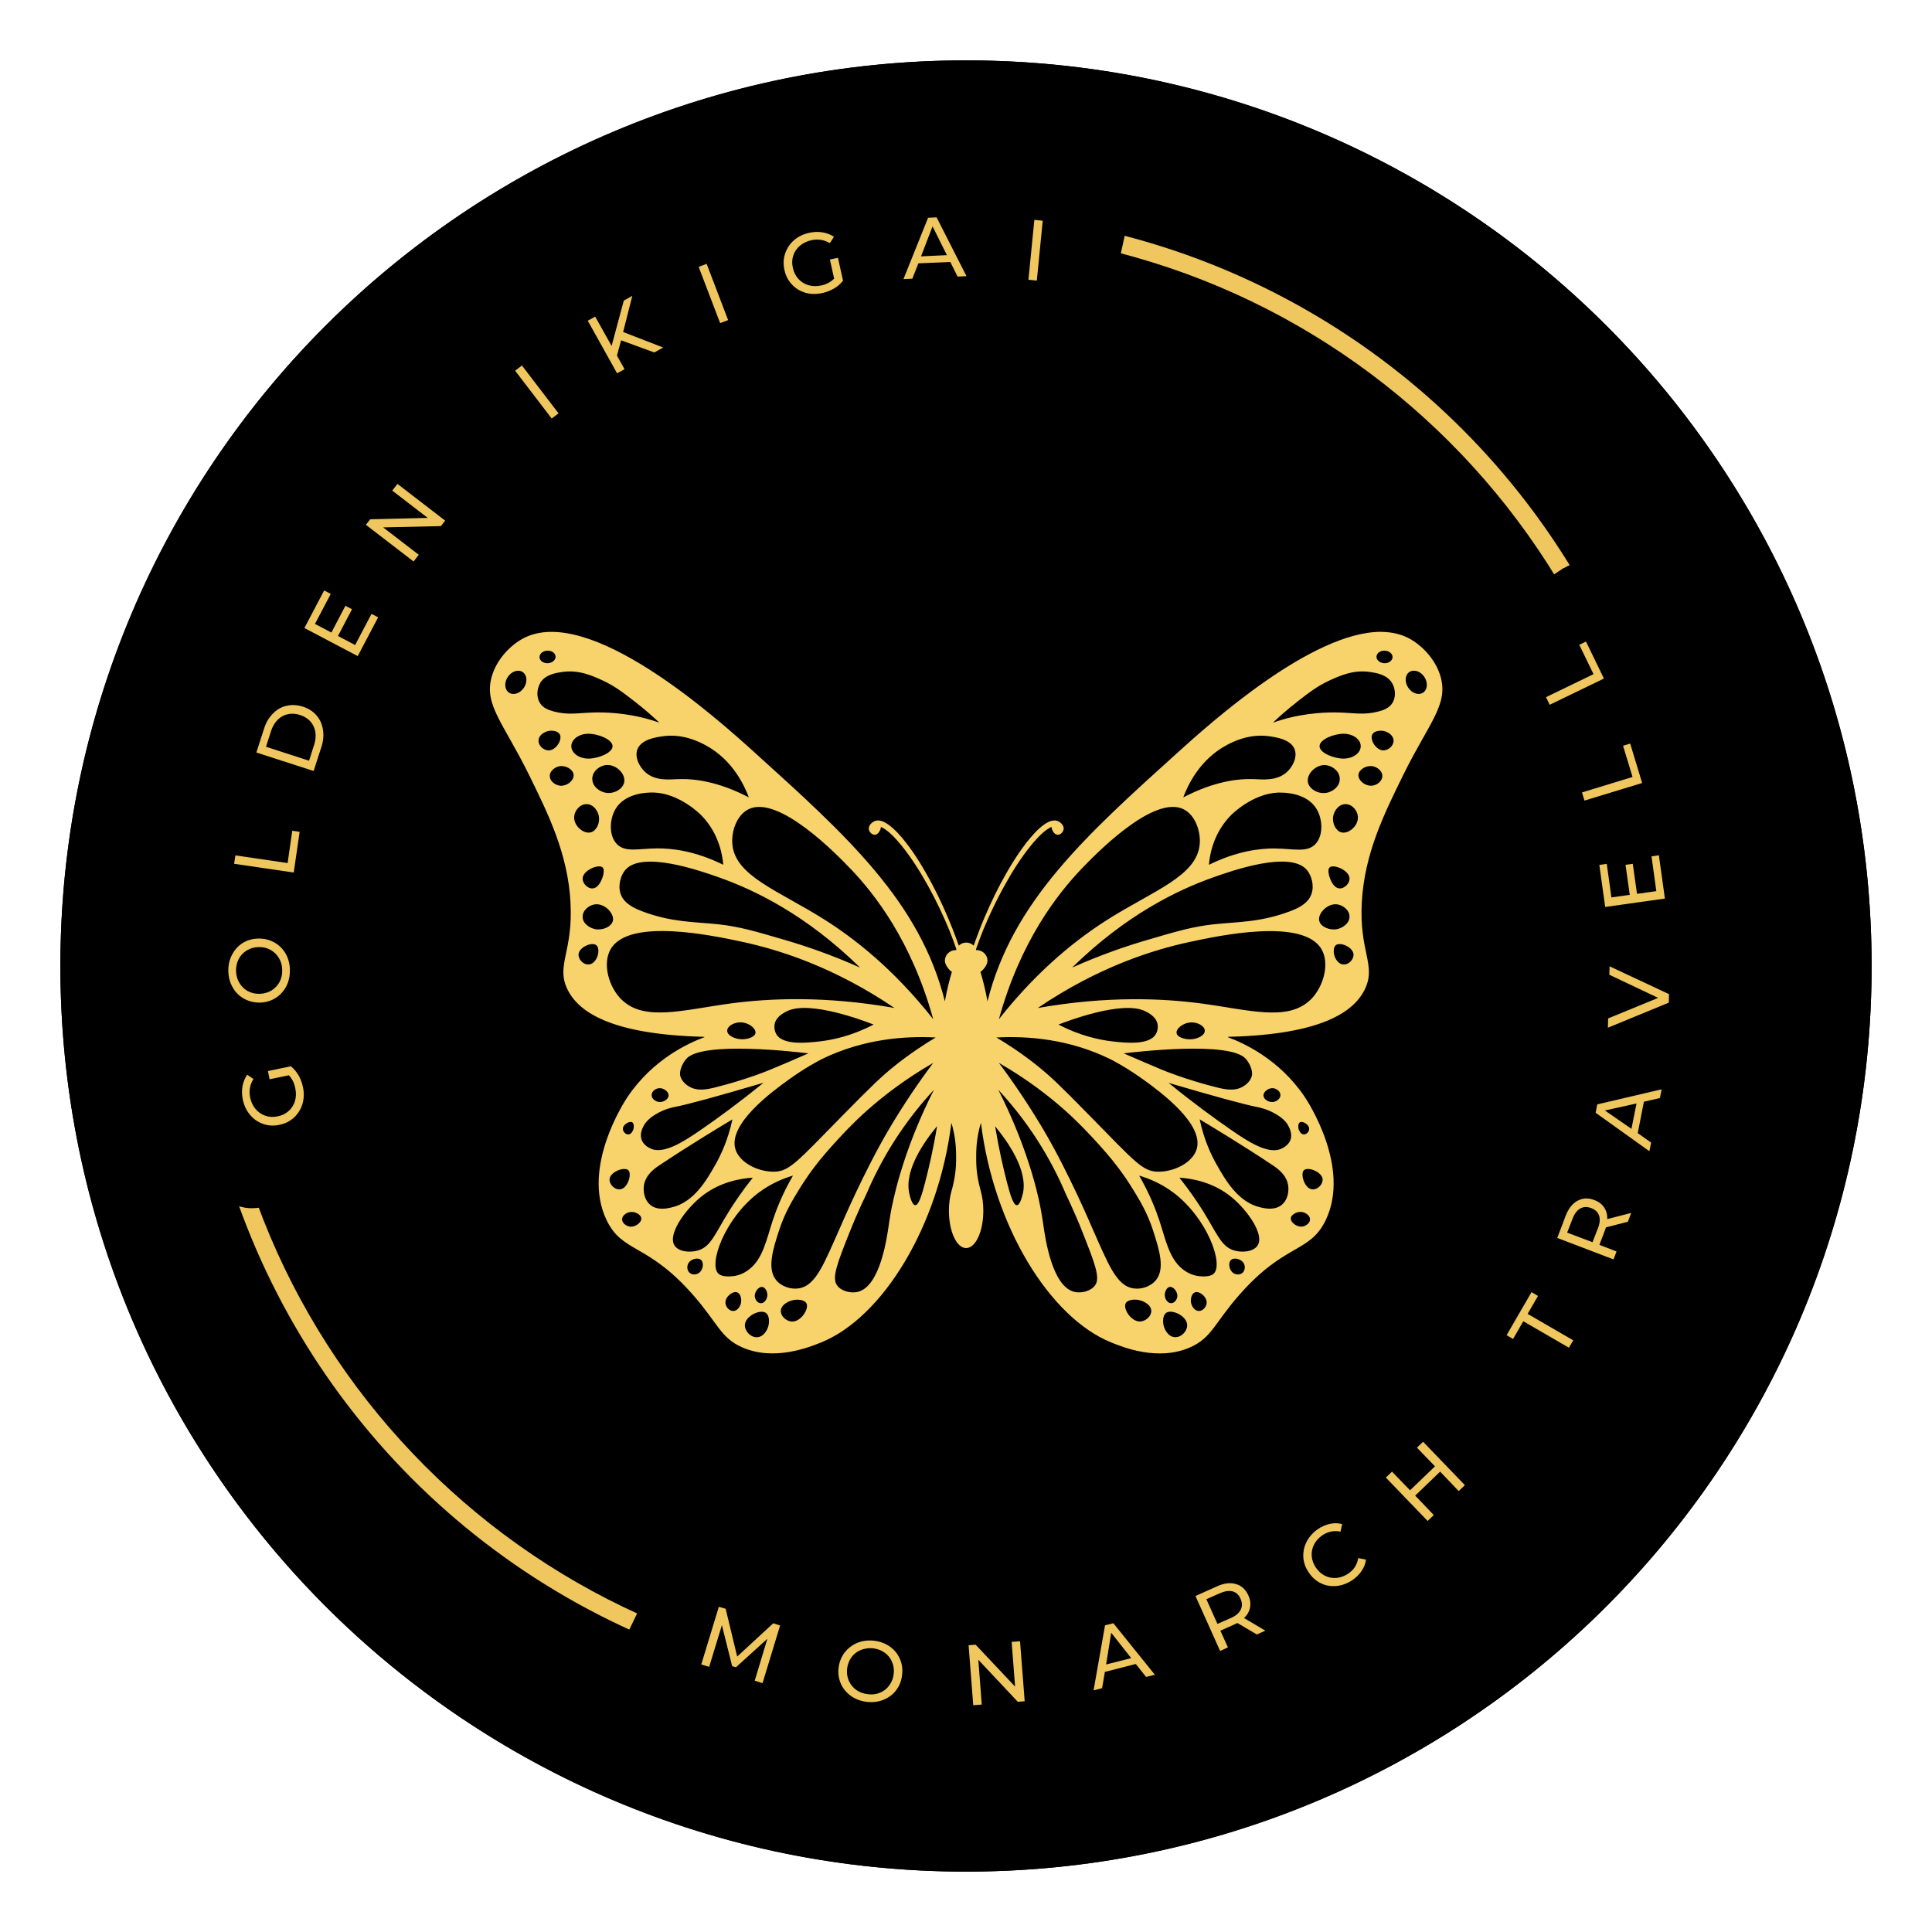 <?xml version="1.0" encoding="UTF-8"?> <svg xmlns="http://www.w3.org/2000/svg" xmlns:xlink="http://www.w3.org/1999/xlink" id="Capa_1" viewBox="0 0 320 320"><defs><style>.cls-1{clip-path:url(#clippath-4);}.cls-2{fill:#efc75e;}.cls-3,.cls-4,.cls-5{fill:none;}.cls-6{clip-path:url(#clippath-1);}.cls-7{fill:#f8d26b;fill-rule:evenodd;}.cls-8{clip-path:url(#clippath-5);}.cls-9{clip-path:url(#clippath-3);}.cls-10{clip-path:url(#clippath-2);}.cls-4{stroke:#efc75e;stroke-width:6px;}.cls-5{stroke:#000;stroke-width:4px;}.cls-11{clip-path:url(#clippath);}</style><clipPath id="clippath"><rect class="cls-3" x="10" y="10" width="300" height="300"></rect></clipPath><clipPath id="clippath-1"><circle class="cls-3" cx="160" cy="160" r="150"></circle></clipPath><clipPath id="clippath-2"><rect class="cls-3" x="10" y="10" width="300" height="300"></rect></clipPath><clipPath id="clippath-3"><path class="cls-3" d="M160,10C77.16,10,10,77.16,10,160s67.16,150,150,150,150-67.16,150-150S242.84,10,160,10Z"></path></clipPath><clipPath id="clippath-4"><rect class="cls-3" x="32.31" y="35.08" width="245.91" height="245.91"></rect></clipPath><clipPath id="clippath-5"><circle class="cls-3" cx="155.26" cy="158.04" r="122.96"></circle></clipPath></defs><g class="cls-11"><g class="cls-6"><path d="M10,10h300v300H10V10Z"></path></g></g><g class="cls-10"><g class="cls-9"><path class="cls-5" d="M160,10C77.16,10,10,77.16,10,160s67.16,150,150,150,150-67.16,150-150S242.84,10,160,10Z"></path></g></g><g class="cls-1"><g class="cls-8"><path class="cls-4" d="M155.26,35.08c-67.91,0-122.96,55.05-122.96,122.96s55.05,122.96,122.96,122.96,122.96-55.05,122.96-122.96-55.05-122.96-122.96-122.96Z"></path></g></g><path class="cls-7" d="M228.9,104.66c1.64.03,3.18.37,4.55,1.11,2.02,1.1,4.38,3.43,5.19,6.43,1.23,4.58-1.98,7.56-6.2,16.12-3.22,6.54-6.43,13.05-6.88,21.09-.46,8.21,2.38,10.38.56,14.32-1.73,3.75-7.02,7.63-22.7,8-.04,0-.05.05-.02.07,2.56.96,8.46,3.6,12.69,9.86.51.76,7.68,11.68,3.5,20.41-2.64,5.52-6.75,3.77-14.32,12.4-4.12,4.69-4.57,7.11-8.12,8.68-5.31,2.36-11.14,0-13.08-.79-10.26-4.15-19.49-19.31-21.6-36.39-.53,1.74-.78,3.55-.78,5.38v.8c0,1.75.29,3.48.76,5.16.27.94.42,2.04.42,3.22,0,3.42-1.27,6.19-2.85,6.19s-2.85-2.77-2.85-6.19c0-1.18.15-2.28.42-3.22.48-1.68.77-3.41.77-5.16v-.8c0-1.82-.25-3.64-.78-5.38-2.11,17.08-11.34,32.25-21.6,36.39-1.94.78-7.77,3.14-13.08.79-3.55-1.57-4-3.99-8.12-8.68-7.58-8.64-11.68-6.89-14.32-12.4-4.18-8.73,2.98-19.65,3.5-20.41,4.22-6.26,10.12-8.9,12.68-9.86.04-.01.03-.07-.01-.07-15.69-.38-20.97-4.25-22.71-8-1.81-3.94,1.03-6.11.57-14.32-.45-8.04-3.66-14.55-6.88-21.09-4.22-8.56-7.43-11.54-6.2-16.12.8-3,3.16-5.33,5.19-6.43,10.94-5.92,32.4,13.46,38.35,18.83,15.35,13.87,27.41,24.75,31.55,41.25.33-1.85.75-3.49,1.16-4.88-.49-.31-1.16-1.2-1.16-1.83,0-.97.79-1.77,1.77-1.77.03,0,.06,0,.09,0,.01-.05.03-.09.05-.14-.36-1.06-.75-2.11-1.17-3.15-1.03-2.5-2.19-4.94-3.5-7.31-1.31-2.35-2.74-4.65-4.41-6.71-.42-.52-.85-1.01-1.3-1.47-.45-.46-.93-.89-1.41-1.22-.12-.09-.24-.15-.36-.23-.12-.06-.24-.12-.35-.17t0,0c-.01.11-.03.21-.06.31-.02.07-.3.97-.97.98-.52,0-.94-.52-.98-.98v-.06c0-.59.61-1.12,1.14-1.28,0,0,.02,0,.03,0,.06-.02.13-.03.18-.04.02,0,.03,0,.05,0,.69-.04,1.33.31,1.87.7.55.4,1.05.87,1.52,1.36.47.5.91,1.01,1.33,1.56,1.68,2.15,3.08,4.51,4.36,6.91.64,1.21,1.24,2.43,1.8,3.67.56,1.24,1.1,2.49,1.6,3.77.35.92.7,1.83,1.03,2.76.31-.32.75-.51,1.23-.51s.92.19,1.23.51c.33-.93.68-1.85,1.02-2.76.49-1.27,1.04-2.53,1.6-3.77s1.16-2.47,1.8-3.67c1.28-2.4,2.69-4.76,4.36-6.91.42-.54.86-1.05,1.33-1.56.47-.5.97-.97,1.52-1.36.55-.39,1.18-.74,1.88-.7.02,0,.04,0,.05,0,.06,0,.12.02.18.04,0,0,.02,0,.03,0,.54.16,1.14.69,1.14,1.28,0,.02,0,.04,0,.06-.04.46-.46.98-.98.98-.67,0-.96-.91-.98-.98-.03-.1-.04-.21-.06-.31,0,0,0,0-.01,0-.11.04-.23.1-.34.17-.12.08-.24.14-.36.23-.49.33-.96.76-1.41,1.22-.45.46-.89.95-1.3,1.47-1.67,2.06-3.11,4.35-4.41,6.71-1.31,2.36-2.47,4.81-3.5,7.31-.42,1.04-.81,2.09-1.18,3.15.02.04.04.09.05.14.03,0,.06,0,.09,0,.97,0,1.77.79,1.77,1.77,0,.63-.67,1.52-1.17,1.83.42,1.39.84,3.03,1.17,4.88,4.14-16.5,16.19-27.39,31.55-41.25,5.18-4.68,22.14-19.99,33.65-19.95h.16ZM194.68,221.48c-1.14,0-1.78-1.2-1.96-1.96-.14-.63-.14-1.69.46-2.09.98-.63,3.46.56,3.46,2.09,0,.89-.88,1.96-1.96,1.96ZM127.29,219.53c-.17.76-.82,1.95-1.96,1.96-1.08,0-1.95-1.06-1.96-1.96,0-1.52,2.47-2.72,3.46-2.09.6.39.61,1.46.46,2.09ZM131.06,218.88c-.81-.08-1.74-.83-1.73-1.73,0-1.17,1.57-1.68,1.73-1.73.9-.29,2.2-.18,2.52.47.46.93-.98,3.15-2.52,3ZM188.96,218.88c-1.54.15-2.98-2.07-2.52-3,.32-.65,1.62-.76,2.52-.47.17.05,1.72.57,1.73,1.73,0,.9-.92,1.65-1.73,1.73ZM198.57,217.14c-.72,0-1.16-.78-1.28-1.28-.17-.71.09-1.61.63-1.81.74-.27,2.04.75,1.94,1.81-.07.59-.59,1.28-1.29,1.28ZM122.72,215.86c-.12.51-.55,1.28-1.28,1.28-.69,0-1.22-.69-1.28-1.28-.11-1.05,1.2-2.07,1.93-1.81.55.2.8,1.1.63,1.81ZM193.75,213.15c.6-.08,1.39.86,1.24,1.69-.08.45-.48,1.01-1.02,1.01-.55,0-.91-.6-1.01-1.01-.17-.72.25-1.62.79-1.69ZM127.05,214.85c-.1.41-.46,1.01-1.01,1.01-.54,0-.93-.56-1.01-1.01-.15-.84.63-1.78,1.24-1.69.54.08.97.97.79,1.69ZM147.77,199.6c-.09.45-.16.83-.22,1.16-.21,1.2-.33,2.07-.35,2.2-.33,2.28-1.45,10.02-5.04,10.99-1.26.34-2.89-.12-3.55-1.1-.85-1.26.1-3.68,2.02-8.53.3-.74.61-1.5.61-1.5.13-.32.28-.68.45-1.07.69-1.62,1.32-2.97,1.81-3.97,1.12-2.64,2.64-5.7,4.72-8.94,2.19-3.4,4.45-6.16,6.47-8.34-2.22,4.39-3.69,8.17-4.65,10.98-1.43,4.18-2.05,7.1-2.25,8.12ZM181.41,212.85c-.67.98-2.3,1.44-3.55,1.1-3.59-.97-4.71-8.71-5.04-10.99-.02-.13-.14-1.01-.35-2.2-.06-.33-.13-.71-.22-1.16-.2-1.01-.81-3.93-2.25-8.12-.96-2.81-2.43-6.58-4.65-10.98,2.02,2.18,4.29,4.94,6.47,8.34,2.08,3.24,3.6,6.3,4.72,8.94.48,1,1.11,2.36,1.8,3.97.17.39.32.75.45,1.07,0,0,.31.76.6,1.5,1.91,4.85,2.87,7.28,2.02,8.53ZM132.27,213.4c-1.32.19-2.79-.32-3.63-1.27-1.68-1.9-.61-5.23.39-8.31.95-2.95,2.23-5.03,3.44-7,1.52-2.45,3.04-4.4,4.29-5.83,2.66-3.08,5.08-5.5,6.89-7.1,2.61-2.31,6.23-5.14,10.92-7.84-2.38,3.17-4.83,6.77-7.22,10.8-4.24,7.13-8.12,16.29-8.12,16.29-2.74,6.14-4.07,9.83-6.96,10.26ZM191.38,212.13c-.84.95-2.31,1.47-3.63,1.27-2.89-.42-4.22-4.12-6.96-10.26,0,0-3.88-9.17-8.12-16.29-2.4-4.02-4.84-7.62-7.22-10.8,4.7,2.7,8.31,5.52,10.92,7.84,1.81,1.6,4.23,4.03,6.89,7.1,1.24,1.43,2.77,3.38,4.29,5.83,1.21,1.96,2.49,4.05,3.44,7,.99,3.08,2.07,6.41.39,8.31ZM121.5,211.36c-.37.04-1.86.22-2.51-.4-1.67-1.57,1.04-9.13,6.6-13.37,2.24-1.7,4.44-2.49,5.75-2.87-1.73,2.98-2.74,5.57-3.36,7.45-1.02,3.12-1.62,6.33-3.89,8.07-.36.28-1.27.96-2.59,1.12ZM201.03,210.96c-.66.62-2.14.44-2.51.4-1.33-.16-2.24-.84-2.6-1.12-2.27-1.74-2.86-4.95-3.89-8.07-.62-1.88-1.63-4.47-3.35-7.45,1.31.38,3.51,1.17,5.75,2.87,5.56,4.24,8.27,11.8,6.6,13.37ZM205.77,210.84c-.43.35-1.04.3-1.43.06-.77-.46-.97-1.74-.43-2.22.54-.48,1.81-.13,2.16.69.19.44.15,1.1-.3,1.47ZM115.68,210.9c-.39.23-1,.29-1.43-.06-.45-.37-.49-1.02-.3-1.47.35-.83,1.62-1.17,2.16-.69.54.48.34,1.77-.43,2.22ZM208.3,206.29c-.67,1.04-2.58,1.25-3.96.8-2.09-.67-2.7-2.67-5.11-6.55-.93-1.48-2.2-3.37-3.89-5.48,1.98.13,5.62.68,8.78,3.34,2.51,2.11,5.35,6.09,4.18,7.89ZM115.68,207.09c-1.38.45-3.29.24-3.96-.8-1.16-1.81,1.68-5.78,4.19-7.89,3.16-2.66,6.79-3.21,8.78-3.34-1.69,2.11-2.96,4-3.89,5.48-2.42,3.88-3.02,5.88-5.11,6.55ZM104.22,203.14c-.53-.1-1.18-.55-1.18-1.18s.69-1.07,1.18-1.18c.87-.21,1.94.35,2,1,.07.71-1.04,1.56-2,1.37ZM215.8,200.78c.49.12,1.18.54,1.18,1.18,0,.63-.66,1.08-1.18,1.18-.96.19-2.07-.66-2-1.37.06-.64,1.13-1.21,2-1ZM107.71,199.56c-1.02-.84-1.23-2.31-1.03-3.37.33-1.68,1.78-2.68,2.58-3.21,5.13-3.43,10.65-6.74,12.05-7.57-.72,3.4-1.93,5.93-2.85,7.55-1.42,2.49-3.52,6.19-7.23,7.03-.72.17-2.35.54-3.52-.42ZM212.3,199.56c-1.17.96-2.81.59-3.53.42-3.71-.84-5.81-4.55-7.22-7.03-.93-1.62-2.13-4.15-2.85-7.55,1.39.83,6.92,4.14,12.05,7.57.8.53,2.25,1.53,2.58,3.21.21,1.05,0,2.53-1.03,3.37ZM169.4,197.74c-.09.38-.44,1.86-.97,1.88-.58.02-1.1-1.69-1.65-3.8-.59-2.27-1.32-5.4-1.96-9.28,2.04,2.48,5.5,7.29,4.59,11.21ZM153.24,195.81c-.55,2.12-1.07,3.83-1.65,3.8-.54-.02-.89-1.5-.97-1.88-.92-3.92,2.54-8.73,4.59-11.21-.64,3.88-1.38,7.01-1.97,9.28ZM219.07,195.39c.02.72-.73,1.61-1.6,1.61-1.11-.01-1.56-1.46-1.6-1.61-.04-.13-.35-1.22.14-1.6.71-.57,3.04.35,3.07,1.6ZM100.95,195.39c.03-1.26,2.37-2.17,3.08-1.6.49.39.18,1.48.14,1.6-.04.15-.49,1.6-1.6,1.61-.88,0-1.63-.89-1.61-1.61ZM183.74,175.35c.54.25,2.94,1.51,5.84,3.61,2.5,1.82,9.91,7.21,8.62,11.39-.68,2.24-3.75,3.76-6.42,3.72-2.52-.04-3.77-1.6-11.31-9.29-4.92-5.02-6.5-6.53-8.65-8.25-2.71-2.17-5.14-3.71-6.78-4.69,5.09-.27,11.92.23,18.7,3.51ZM136.27,175.35c6.79-3.28,13.62-3.78,18.71-3.51-1.64.98-4.06,2.52-6.78,4.69-2.15,1.72-3.73,3.23-8.66,8.25-7.54,7.68-8.79,9.24-11.3,9.29-2.67.04-5.74-1.48-6.43-3.72-1.28-4.18,6.13-9.57,8.63-11.39,2.89-2.11,5.3-3.36,5.83-3.61ZM106.64,186.43c.15-.29.59-1.03,1.95-1.86,1.52-.92,2.92-1.18,3.15-1.22,2.23-.42,7.3-1.83,14.72-4.01-4.04,3.29-7.58,5.87-10.35,7.78-2.75,1.9-6.14,4.12-8.32,3.13-.27-.13-1.18-.55-1.52-1.47-.36-1,.17-1.99.37-2.36ZM211.42,184.58c1.36.82,1.8,1.56,1.95,1.86.2.37.73,1.37.37,2.36-.34.92-1.25,1.34-1.52,1.47-2.18.99-5.57-1.22-8.32-3.13-2.76-1.91-6.31-4.49-10.34-7.78,7.42,2.18,12.49,3.58,14.72,4.01.22.04,1.63.3,3.15,1.22ZM104.7,185.88c.31.17.34.76.22,1.14-.01.05-.26.87-.87.88-.46,0-.85-.47-.88-.88-.05-.74,1.07-1.39,1.52-1.14ZM215.32,185.88c.46-.25,1.57.41,1.52,1.14-.03.41-.41.88-.87.88-.61,0-.86-.83-.88-.88-.11-.39-.08-.97.23-1.14ZM210.95,180.25c.51.08,1.13.51,1.13,1.13s-.63,1.04-1.13,1.13c-.76.13-1.64-.39-1.68-1.03-.04-.67.87-1.36,1.68-1.23ZM109.06,180.25c.81-.13,1.72.55,1.68,1.23-.04.63-.93,1.16-1.68,1.03-.5-.09-1.13-.51-1.13-1.13s.62-1.05,1.13-1.13ZM206.38,175.42c1.21,1.48.99,2.66.99,2.66-.21,1.13-1.29,1.77-1.48,1.88-1.41.84-3.05.47-4.38.14-5.13-1.28-8.94-2.87-8.94-2.87-1.81-.76-3.99-1.68-6.45-2.76,1.74-.21,17.75-2.12,20.26.95ZM113.64,175.42c2.51-3.07,18.52-1.16,20.26-.95-2.46,1.08-4.64,2.01-6.46,2.76,0,0-3.81,1.59-8.94,2.87-1.33.33-2.96.7-4.37-.14-.2-.12-1.27-.75-1.48-1.88,0,0-.22-1.18.99-2.66ZM175.32,169.7c1.36-.53,10.58-4.07,14.35-2.22.55.28,1.74.87,2.03,2.03.16.66,0,1.35-.27,1.79-1.1,1.87-5.11,1.42-7.08,1.2-2.15-.24-5.36-.89-9.03-2.8ZM135.67,172.5c-1.98.22-5.98.67-7.08-1.2-.26-.44-.42-1.13-.26-1.79.29-1.16,1.48-1.75,2.03-2.03,3.76-1.86,12.99,1.69,14.34,2.22-3.67,1.91-6.87,2.56-9.02,2.8ZM125.09,171.26c-.26.62-1.57.99-2.66.84-.85-.11-1.97-.6-1.98-1.38,0-.76,1.05-1.32,1.98-1.38,1.52-.11,3,1.1,2.66,1.92ZM197.58,169.35c.92.06,1.98.63,1.97,1.38,0,.77-1.12,1.27-1.97,1.38-1.09.15-2.4-.22-2.66-.84-.34-.82,1.14-2.03,2.66-1.92ZM179.15,143.89c1.9-1.98,11.93-12.48,16.97-9.81,1.84.97,2.78,3.58,2.59,5.75-.46,5.28-7.68,7.69-15.22,12.46-4.76,3.01-11.35,8.03-18.04,16.52,3.58-12.96,9.72-20.76,13.7-24.92ZM140.87,143.89c3.98,4.16,10.12,11.96,13.7,24.92-6.69-8.49-13.28-13.51-18.05-16.52-7.55-4.77-14.76-7.17-15.22-12.46-.19-2.17.75-4.78,2.59-5.75,5.03-2.66,15.08,7.83,16.97,9.81ZM102.98,165.6c-2.17-2.12-3.21-5.95-1.86-8.35,2.97-5.26,16.78-2.34,21.88-1.24,5.97,1.29,15.04,4.09,25.15,10.94-11.64-2.05-20.81-1.59-27.18-.74-7.72,1.04-14.24,3.04-17.99-.62ZM217.04,165.6c-3.75,3.66-10.27,1.65-17.98.62-6.37-.85-15.54-1.31-27.18.74,10.1-6.85,19.18-9.66,25.15-10.94,5.09-1.1,18.9-4.01,21.88,1.24,1.35,2.4.31,6.22-1.86,8.35ZM103.49,144.19c2.7-3.45,12.62.08,15.73,1.18,5.7,2.03,14.26,6.09,23.23,14.89-4.8-2.14-9.01-3.56-12.24-4.51-5.19-1.53-7.79-2.29-11.35-2.67-3.81-.4-7.61-.3-12.44-2.12-1.34-.51-3.05-1.27-3.62-2.88-.49-1.4.01-3.03.68-3.88ZM217.22,148.08c-.57,1.62-2.28,2.38-3.62,2.88-4.82,1.81-8.63,1.72-12.44,2.12-3.56.38-6.16,1.14-11.35,2.67-3.23.95-7.43,2.37-12.23,4.51,8.97-8.79,17.53-12.86,23.23-14.89,3.11-1.11,13.03-4.64,15.73-1.18.67.85,1.18,2.49.68,3.88ZM222.59,159.75c-.95,0-1.47-1.01-1.61-1.61-.1-.42-.17-1.28.3-1.61.76-.55,2.9.38,2.91,1.61.01.73-.71,1.61-1.6,1.61ZM99.03,158.14c-.14.6-.66,1.6-1.6,1.61-.89,0-1.62-.88-1.61-1.61.02-1.23,2.15-2.16,2.92-1.61.46.34.4,1.19.3,1.61ZM221.47,149.79c.95.12,2.06.94,2.05,2.05,0,1.14-1.19,1.87-2.05,2.05-1.23.26-2.72-.38-2.96-1.36-.3-1.22,1.36-2.95,2.96-2.74ZM98.55,149.79c1.6-.21,3.25,1.52,2.96,2.74-.24.98-1.73,1.62-2.96,1.36-.87-.18-2.05-.91-2.05-2.05,0-1.11,1.1-1.93,2.05-2.05ZM99.71,145.54c-.14.36-.63,1.59-1.61,1.61-.83.01-1.6-.86-1.6-1.61,0-1.37,2.59-2.45,3.28-1.89.51.42-.02,1.77-.06,1.89ZM221.91,147.15c-.97-.02-1.46-1.25-1.6-1.61-.04-.12-.57-1.47-.06-1.89.68-.56,3.28.51,3.28,1.89,0,.75-.78,1.62-1.61,1.61ZM101.92,134.04c1.58-2.7,5.22-2.79,6.24-2.77.09,0,.16,0,.2,0,4.17.17,7.55,3.52,7.76,3.73,3.16,3.19,3.58,7.11,3.67,8.23-4.59-2.26-8.34-2.73-10.99-2.71-3.04.03-5.22.71-6.61-.7-1.35-1.37-1.27-4.05-.26-5.79ZM211.23,140.53c-2.66-.02-6.4.45-10.99,2.71.08-1.13.51-5.04,3.66-8.23.21-.21,3.59-3.55,7.76-3.73.04,0,.11,0,.2,0,1.01-.02,4.65.06,6.24,2.77,1.01,1.73,1.09,4.42-.26,5.79-1.39,1.41-3.57.73-6.6.7ZM222.15,137.86c-.93-.26-1.51-1.53-1.34-2.62.15-.93.9-2.05,2.05-2.05,1.14,0,1.97,1.09,2.05,2.05.13,1.51-1.54,2.96-2.77,2.62ZM95.1,135.24c.08-.97.92-2.05,2.05-2.05,1.15,0,1.9,1.13,2.05,2.05.18,1.1-.4,2.36-1.33,2.62-1.22.34-2.9-1.11-2.77-2.62ZM116.79,123.39c4.71,2.5,6.63,7.05,7.24,8.68-5.17-2.68-9.11-3.13-11.8-3.02-1.38.06-3.68.32-5.31-1.12-1-.89-1.84-2.49-1.35-3.8.61-1.64,2.97-2,4.12-2.17,3.37-.51,6.11.91,7.1,1.43ZM203.22,123.39c.99-.53,3.74-1.94,7.1-1.43,1.15.17,3.51.53,4.12,2.17.48,1.31-.35,2.92-1.35,3.8-1.63,1.43-3.92,1.18-5.31,1.12-2.69-.11-6.62.34-11.79,3.02.6-1.63,2.52-6.18,7.23-8.68ZM100.41,126.72c1.61-.16,3.24,1.43,2.98,2.83-.21,1.15-1.68,1.96-2.98,1.77-1.06-.16-2.31-1.02-2.31-2.31s1.22-2.19,2.31-2.3ZM219.61,131.33c-1.31.19-2.77-.63-2.98-1.77-.26-1.4,1.37-2.99,2.98-2.83,1.09.11,2.31,1.03,2.3,2.3,0,1.29-1.24,2.15-2.3,2.31ZM225,128.33c.08-.89,1.3-1.6,2.35-1.42.71.13,1.6.72,1.61,1.61,0,.88-.88,1.5-1.61,1.6-1.15.17-2.43-.83-2.35-1.8ZM92.67,130.12c-.73-.11-1.61-.72-1.61-1.6s.9-1.48,1.61-1.61c1.05-.18,2.27.53,2.34,1.42.09.97-1.19,1.97-2.34,1.8ZM218.56,123.59c0-1.14,2.42-2.06,3.98-2.06s2.84.93,2.84,2.06-1.27,2.06-2.84,2.06-3.98-.92-3.98-2.06ZM97.47,125.65c-1.56,0-2.84-.92-2.84-2.06s1.27-2.06,2.84-2.06,3.99.93,3.99,2.06-2.42,2.06-3.99,2.06ZM229.21,124.29c-1.27.06-2.37-1.77-1.92-2.64.29-.57,1.25-.72,1.92-.57.65.14,1.6.68,1.61,1.6,0,.88-.86,1.57-1.61,1.61ZM89.2,122.68c0-.92.96-1.46,1.6-1.6.68-.15,1.63,0,1.93.57.45.87-.65,2.7-1.93,2.64-.75-.04-1.61-.73-1.6-1.61ZM214.81,116.26c2.07-1.6,3.39-2.63,5.39-3.55,1.78-.82,4-1.81,6.71-1.41,1.07.16,2.83.42,3.67,1.85.55.93.67,2.31.03,3.31-.51.8-1.35,1.13-2.24,1.37-2.45.65-3.94.25-6.66.18-1.51-.04-5.29-.03-9.54,1.25-.57.17-1.04.34-1.34.44.94-.9,2.29-2.11,4-3.44ZM89.45,113.15c.84-1.43,2.59-1.69,3.67-1.85,2.71-.4,4.93.59,6.71,1.41,1.99.93,3.32,1.95,5.38,3.55,1.71,1.33,3.06,2.54,4.01,3.44-.31-.11-.77-.27-1.35-.44-4.25-1.28-8.03-1.29-9.53-1.25-2.73.08-4.22.47-6.66-.18-.89-.24-1.73-.57-2.24-1.37-.64-1-.52-2.37.03-3.31ZM233.45,111.3c.74-.49,1.85-.12,2.47.82.62.95.53,2.11-.21,2.6-.74.49-1.85.12-2.47-.83-.63-.94-.53-2.11.21-2.6ZM86.78,113.9c-.63.95-1.73,1.31-2.47.83-.74-.49-.84-1.65-.21-2.6.63-.94,1.73-1.31,2.47-.82.74.49.83,1.65.21,2.6ZM90.65,107.77c.73-.04,1.35.4,1.37.98.03.57-.55,1.06-1.28,1.1-.73.03-1.35-.41-1.38-.98-.02-.58.55-1.07,1.28-1.1ZM229.37,107.77c.73.03,1.31.52,1.28,1.1-.03.57-.64,1.01-1.38.98-.73-.04-1.31-.53-1.28-1.1.03-.58.64-1.01,1.38-.98Z"></path><path d="M43.95,199.77c-.44.14-.89.25-1.34.3s-.92.07-1.37.04c-.46-.03-.91-.11-1.35-.23-.45-.12-.88-.28-1.29-.48-.42-.2-.8-.44-1.17-.72s-.71-.59-1.01-.93c-.3-.34-.58-.71-.81-1.1s-.43-.81-.59-1.24c-.79-2.63-1.49-5.29-2.11-7.97-.62-2.68-1.15-5.37-1.6-8.09-.45-2.71-.81-5.44-1.09-8.18-.28-2.74-.46-5.48-.57-8.23-.1-2.74-.12-5.5-.05-8.25s.23-5.49.47-8.23c.25-2.74.58-5.47.99-8.19.42-2.72.92-5.42,1.51-8.11.59-2.69,1.26-5.36,2.02-8,.76-2.65,1.6-5.27,2.52-7.85.92-2.59,1.93-5.15,3.01-7.68,1.09-2.53,2.25-5.02,3.49-7.47s2.56-4.87,3.96-7.24c1.39-2.37,2.86-4.69,4.4-6.97,1.54-2.28,3.16-4.5,4.84-6.68,1.68-2.18,3.43-4.3,5.25-6.36,1.82-2.07,3.7-4.07,5.64-6.02,1.94-1.94,3.95-3.83,6.01-5.65,2.06-1.82,4.18-3.57,6.36-5.26,2.17-1.69,4.4-3.3,6.67-4.85,2.28-1.55,4.6-3.02,6.97-4.41,2.37-1.4,4.78-2.72,7.23-3.96,2.45-1.25,4.94-2.41,7.47-3.5,2.53-1.09,5.08-2.09,7.68-3.02,2.59-.93,5.21-1.77,7.85-2.53,2.65-.76,5.31-1.43,8-2.02s5.39-1.1,8.11-1.52,5.44-.76,8.18-1c2.74-.25,5.48-.41,8.24-.48,2.75-.07,5.5-.06,8.25.04s5.49.29,8.23.56c2.74.27,5.46.63,8.18,1.08.45.1.89.24,1.31.42.42.18.82.41,1.2.67.38.26.73.55,1.05.89.32.33.61.68.86,1.07.25.38.46.79.64,1.22s.3.86.39,1.31.13.91.14,1.37c0,.46-.04.92-.13,1.37l-3.08,13.92c-.09.47-.22.93-.4,1.37-.18.45-.4.87-.66,1.27-.26.4-.57.77-.9,1.11-.34.34-.71.64-1.11.9-.4.27-.82.49-1.27.67-.44.18-.9.31-1.37.4-.47.09-.95.13-1.43.12-.48,0-.95-.07-1.42-.17-2.1-.31-4.2-.55-6.31-.74-2.11-.18-4.22-.3-6.33-.34-2.12-.05-4.23-.03-6.35.05-2.11.08-4.22.23-6.33.45s-4.2.49-6.29.84c-2.09.35-4.16.76-6.23,1.23-2.06.48-4.11,1.01-6.14,1.62-2.03.6-4.04,1.27-6.03,1.99-1.98.73-3.95,1.52-5.89,2.36s-3.85,1.76-5.73,2.73-3.73,1.99-5.55,3.08c-1.81,1.08-3.6,2.22-5.35,3.42-1.75,1.19-3.46,2.44-5.12,3.75-1.67,1.3-3.29,2.65-4.88,4.05s-3.12,2.86-4.62,4.35c-1.5,1.5-2.94,3.04-4.34,4.63-1.4,1.59-2.74,3.22-4.04,4.89-1.3,1.67-2.54,3.38-3.73,5.13-1.19,1.75-2.32,3.54-3.41,5.36-1.08,1.82-2.1,3.67-3.06,5.56-.96,1.88-1.86,3.8-2.71,5.74-.84,1.94-1.63,3.91-2.35,5.9-.72,1.99-1.38,4-1.98,6.03s-1.13,4.08-1.6,6.14-.87,4.14-1.21,6.23c-.34,2.09-.61,4.18-.82,6.29-.21,2.11-.35,4.22-.42,6.33s-.09,4.23-.03,6.35c.05,2.11.17,4.23.36,6.33.19,2.11.44,4.21.76,6.3s.7,4.17,1.15,6.24c.45,2.07.96,4.12,1.53,6.16.16.45.28.91.35,1.39.07.47.09.95.06,1.43s-.1.95-.22,1.41c-.12.46-.29.91-.5,1.34s-.46.83-.76,1.21c-.3.38-.62.72-.98,1.04s-.75.59-1.17.82c-.42.23-.85.42-1.31.57l-13.42,4.83Z"></path><path class="cls-2" d="M44.65,178.76l-.27-1.36,3.79-.79c.51.41.94.91,1.29,1.52.34.6.57,1.24.72,1.93.21.99.17,1.93-.09,2.81-.27.87-.74,1.62-1.41,2.24-.67.61-1.47,1.01-2.41,1.2-.95.2-1.85.15-2.7-.16-.86-.3-1.58-.8-2.16-1.5-.59-.7-.99-1.55-1.2-2.54-.15-.79-.17-1.52-.04-2.2.12-.69.38-1.32.77-1.9l1.04.7c-.59.94-.78,1.97-.55,3.08.16.74.46,1.38.91,1.91.44.53.98.89,1.63,1.11.63.21,1.31.25,2.02.09.71-.14,1.31-.43,1.82-.88.5-.45.85-1.01,1.05-1.66.19-.67.21-1.37.05-2.11-.17-.87-.52-1.58-1.07-2.15l-3.18.66Z"></path><path class="cls-2" d="M48.01,160.61c.03,1.01-.17,1.93-.59,2.75-.43.81-1.02,1.46-1.79,1.95-.76.48-1.63.73-2.59.75-.95.01-1.82-.2-2.61-.64-.8-.44-1.42-1.06-1.88-1.86-.46-.8-.71-1.7-.73-2.72-.02-.99.18-1.89.61-2.7.42-.82,1.01-1.47,1.77-1.95.76-.47,1.63-.72,2.59-.73.97-.02,1.84.19,2.63.63.79.43,1.41,1.05,1.88,1.84.46.8.69,1.69.72,2.68ZM46.74,160.64c0-.72-.19-1.38-.54-1.95-.34-.58-.81-1.04-1.39-1.36-.59-.33-1.26-.49-1.98-.46-.72.01-1.38.2-1.95.55-.58.35-1.03.82-1.34,1.41-.31.6-.46,1.26-.45,1.98.03.74.21,1.4.55,1.98.34.57.8,1.03,1.39,1.36.59.32,1.24.48,1.97.46.73-.02,1.39-.21,1.97-.55.57-.36,1.02-.83,1.34-1.43.31-.59.46-1.26.43-2Z"></path><path class="cls-2" d="M38.78,143.07l.21-1.39,8.65,1.27.77-5.35,1.22.18-.98,6.74-9.87-1.45Z"></path><path class="cls-2" d="M42.46,124.65l1.29-4.01c.32-.99.81-1.81,1.47-2.47.64-.65,1.39-1.08,2.25-1.27.86-.2,1.75-.15,2.68.14.94.3,1.7.78,2.27,1.45.57.66.93,1.44,1.07,2.36.15.91.07,1.86-.25,2.84l-1.29,4.01-9.49-3.06ZM52.02,123.42c.25-.77.32-1.5.21-2.18s-.38-1.26-.82-1.75c-.44-.49-1.01-.84-1.72-1.07-.7-.22-1.37-.27-2-.13-.64.13-1.21.44-1.7.93-.49.49-.86,1.12-1.11,1.9l-.82,2.57,7.13,2.31.82-2.57Z"></path><path class="cls-2" d="M61.54,101.68l1.09.57-3.38,6.42-8.83-4.65,3.27-6.22,1.09.57-2.61,4.97,2.72,1.43,2.32-4.43,1.09.57-2.32,4.43,2.84,1.5,2.72-5.17Z"></path><path class="cls-2" d="M65.83,80.15l7.9,6.08-.7.91-9.57.21,5.9,4.54-.86,1.11-7.9-6.08.72-.91,9.53-.23-5.88-4.52.86-1.11Z"></path><path class="cls-2" d="M85.32,61.4l1.13-.86,6.06,7.92-1.13.86-6.06-7.92Z"></path><path class="cls-2" d="M102.87,56.38l-.68,2.52,1.25,2.25-1.23.68-4.86-8.71,1.23-.68,2.72,4.86,2.02-7.51,1.41-.79-1.52,5.99,6.63,2.57-1.47.82-5.51-2.02Z"></path><path class="cls-2" d="M115.72,44.2l1.32-.5,3.56,9.32-1.32.5-3.56-9.32Z"></path><path class="cls-2" d="M137.45,42.99l1.34-.29.84,3.79c-.39.51-.89.94-1.48,1.29-.6.35-1.24.6-1.93.75-.99.23-1.93.21-2.81-.04-.89-.26-1.64-.72-2.25-1.38-.62-.65-1.03-1.45-1.23-2.4-.21-.94-.18-1.84.11-2.7.29-.87.77-1.61,1.47-2.22.7-.61,1.55-1.02,2.54-1.23.77-.17,1.51-.19,2.2-.07.69.11,1.31.35,1.88.73l-.68,1.05c-.94-.56-1.97-.72-3.08-.48-.74.17-1.37.48-1.9.93-.51.44-.88.98-1.09,1.63-.21.64-.22,1.32-.05,2.04.15.71.46,1.31.91,1.81.46.5,1.02.85,1.68,1.04.67.19,1.37.21,2.11.04.86-.19,1.56-.56,2.13-1.13l-.7-3.16Z"></path><path class="cls-2" d="M157.4,43.39l-5.29.23-1,2.54-1.47.07,4.08-10.16,1.41-.07,4.95,9.74-1.48.07-1.2-2.43ZM156.84,42.26l-2.38-4.77-1.91,4.97,4.29-.2Z"></path><path class="cls-2" d="M171.32,36.42l1.39.14-.98,9.92-1.39-.14.98-9.92Z"></path><path d="M259.04,94.1c.39-.24.8-.45,1.23-.61s.87-.29,1.32-.37c.46-.08.91-.11,1.37-.1s.92.06,1.36.16c.45.1.89.24,1.31.42.42.18.82.4,1.2.66s.73.55,1.05.88c.32.33.61.68.87,1.06,1.72,2.93,3.32,5.92,4.81,8.97,1.48,3.05,2.85,6.16,4.09,9.32,1.24,3.16,2.36,6.36,3.35,9.61s1.86,6.53,2.59,9.84c.74,3.31,1.35,6.65,1.82,10.01.47,3.36.82,6.73,1.03,10.12.21,3.39.29,6.78.24,10.17-.05,3.39-.24,6.78-.55,10.16s-.76,6.74-1.34,10.08c-.58,3.34-1.29,6.66-2.13,9.95-.84,3.29-1.8,6.54-2.89,9.75s-2.31,6.38-3.65,9.5c-1.34,3.12-2.8,6.18-4.38,9.19s-3.27,5.95-5.08,8.81c-1.81,2.87-3.72,5.67-5.75,8.39s-4.16,5.36-6.39,7.92-4.56,5.02-6.99,7.4c-2.42,2.37-4.94,4.65-7.54,6.83-2.6,2.18-5.28,4.26-8.05,6.22-2.76,1.97-5.6,3.83-8.51,5.57s-5.88,3.38-8.92,4.89c-3.04,1.52-6.13,2.91-9.28,4.19s-6.34,2.42-9.57,3.45c-3.23,1.02-6.5,1.92-9.81,2.69-3.3.77-6.63,1.41-9.99,1.92-3.36.51-6.73.89-10.11,1.13s-6.78.36-10.17.34-6.78-.17-10.16-.45c-3.38-.29-6.75-.7-10.1-1.25-3.35-.55-6.67-1.22-9.97-2.02-3.29-.8-6.56-1.74-9.78-2.8-3.23-1.06-6.41-2.24-9.53-3.55-.42-.2-.8-.44-1.18-.71-.37-.28-.71-.59-1.01-.93-.31-.34-.58-.71-.82-1.1-.24-.4-.43-.81-.59-1.24-.16-.43-.27-.88-.34-1.33-.07-.46-.1-.91-.08-1.37s.08-.91.18-1.36c.1-.45.25-.88.44-1.3l6.2-12.84c.2-.44.43-.85.71-1.24.28-.39.59-.75.94-1.08.35-.33.73-.62,1.14-.87s.84-.46,1.28-.63c.45-.17.91-.28,1.39-.36.47-.07.95-.09,1.43-.07s.95.09,1.41.21c.46.12.91.28,1.34.49,2.43.97,4.9,1.85,7.4,2.63s5.02,1.47,7.58,2.05c2.55.59,5.13,1.08,7.72,1.47,2.59.39,5.19.67,7.8.86,2.61.19,5.23.28,7.84.26s5.23-.13,7.84-.34c2.61-.22,5.21-.53,7.8-.95,2.58-.42,5.15-.93,7.7-1.54,2.55-.62,5.06-1.32,7.56-2.13,2.49-.81,4.95-1.71,7.37-2.71,2.42-1,4.81-2.08,7.14-3.27,2.34-1.18,4.63-2.45,6.87-3.8,2.24-1.36,4.43-2.8,6.55-4.33,2.13-1.52,4.2-3.13,6.2-4.81,2.01-1.69,3.94-3.45,5.81-5.28,1.87-1.84,3.67-3.74,5.39-5.71,1.72-1.97,3.37-4.01,4.93-6.11,1.56-2.1,3.05-4.26,4.45-6.47s2.71-4.48,3.93-6.79,2.36-4.68,3.4-7.08c1.04-2.4,1.99-4.85,2.84-7.32.85-2.48,1.61-4.98,2.28-7.52s1.22-5.09,1.69-7.67.83-5.17,1.1-7.78c.26-2.6.42-5.22.49-7.84.06-2.61.03-5.23-.12-7.85-.14-2.61-.38-5.22-.72-7.82-.34-2.6-.78-5.18-1.32-7.74-.54-2.56-1.18-5.1-1.91-7.61-.74-2.52-1.56-5-2.49-7.45-.93-2.45-1.94-4.86-3.06-7.23-1.11-2.37-2.32-4.69-3.61-6.97-.26-.4-.48-.82-.67-1.27-.18-.44-.31-.9-.4-1.37-.09-.47-.13-.95-.12-1.43s.06-.95.17-1.42c.1-.47.25-.92.45-1.36s.43-.85.71-1.24c.28-.39.59-.75.94-1.07s.73-.62,1.14-.87l11.89-7.89Z"></path><path class="cls-2" d="M125.01,278.37l2.09-6.94-5.2,4.72-.63-.18-1.7-6.79-2.11,6.9-1.31-.39,2.91-9.55,1.13.32,1.91,7.92,5.97-5.51,1.14.36-2.91,9.55-1.31-.41Z"></path><path class="cls-2" d="M143.65,281.89c-1-.11-1.89-.42-2.65-.95-.75-.52-1.32-1.19-1.7-2-.37-.82-.51-1.71-.41-2.66.11-.95.43-1.79.97-2.52.55-.72,1.24-1.27,2.09-1.63.84-.36,1.77-.48,2.77-.38.99.11,1.86.42,2.63.95.76.53,1.32,1.2,1.68,2.02.37.81.5,1.7.39,2.66-.1.96-.41,1.8-.95,2.52-.53.72-1.22,1.25-2.07,1.61-.85.36-1.77.48-2.75.38ZM143.79,280.62c.72.08,1.39,0,2-.27.62-.26,1.13-.67,1.52-1.22.4-.55.64-1.18.72-1.9.08-.72-.02-1.4-.3-2.02-.28-.62-.69-1.12-1.23-1.5-.54-.38-1.17-.61-1.9-.7-.74-.07-1.42.03-2.04.29-.62.25-1.14.65-1.54,1.2-.39.55-.63,1.19-.72,1.91-.07.72.03,1.39.3,2,.29.62.7,1.13,1.25,1.52.55.38,1.19.61,1.93.68Z"></path><path class="cls-2" d="M168.95,271.84l.77,9.94-1.14.09-6.54-6.96.57,7.42-1.41.11-.77-9.94,1.16-.09,6.54,6.94-.57-7.4,1.39-.11Z"></path><path class="cls-2" d="M188.11,275.61l-5.11,1.31-.46,2.7-1.41.36,1.9-10.78,1.38-.34,6.87,8.53-1.45.36-1.7-2.13ZM187.36,274.63l-3.31-4.2-.84,5.26,4.15-1.05Z"></path><path class="cls-2" d="M208.17,270.72l-3.22-1.9c-.24.12-.43.21-.57.27l-2.25,1,1.25,2.77-1.29.59-4.08-9.1,3.54-1.59c1.18-.54,2.23-.67,3.15-.39.93.26,1.62.89,2.07,1.88.31.69.4,1.37.27,2.02-.12.64-.45,1.22-.98,1.73l3.52,2.09-1.41.63ZM203.87,268c.82-.37,1.36-.83,1.63-1.38.27-.55.27-1.15-.02-1.81-.3-.67-.75-1.08-1.34-1.23-.59-.15-1.29-.04-2.11.32l-2.22.98,1.84,4.09,2.22-.98Z"></path><path class="cls-2" d="M223.96,261.74c-.84.55-1.71.87-2.61.95-.91.08-1.77-.06-2.57-.45-.81-.39-1.48-.99-2.02-1.81-.55-.8-.84-1.64-.89-2.54-.04-.9.14-1.76.57-2.57.42-.81,1.04-1.49,1.86-2.06.64-.43,1.31-.72,1.98-.86.69-.15,1.36-.14,2.02.04l-.27,1.25c-1.06-.22-2.06-.03-2.99.59-.62.42-1.08.93-1.39,1.54-.31.6-.44,1.23-.39,1.91.05.67.28,1.3.68,1.9.41.61.91,1.06,1.5,1.36.61.3,1.25.42,1.93.36.68-.06,1.33-.3,1.95-.72.92-.61,1.47-1.46,1.64-2.56l1.29.25c-.08.67-.33,1.3-.73,1.88-.39.59-.91,1.1-1.56,1.54Z"></path><path class="cls-2" d="M235.71,238.8l6.92,7.19-1.02.98-3.08-3.22-4.13,3.97,3.08,3.22-1.02.98-6.92-7.19,1.02-.98,2.99,3.09,4.13-3.97-2.99-3.09,1.02-.98Z"></path><path class="cls-2" d="M252.31,218.83l-1.7,2.95-1.07-.63,4.13-7.13,1.07.63-1.72,2.97,7.56,4.38-.72,1.22-7.56-4.38Z"></path><path class="cls-2" d="M269.63,202.36l-3.63.93c-.08.25-.15.45-.21.59l-.88,2.31,2.84,1.09-.5,1.32-9.32-3.56,1.38-3.63c.46-1.22,1.12-2.06,1.97-2.52.84-.47,1.76-.52,2.77-.13.72.26,1.27.67,1.64,1.23.37.55.55,1.19.52,1.93l3.97-1.02-.55,1.45ZM264.66,203.48c.32-.84.39-1.56.2-2.13-.2-.58-.63-1-1.31-1.25-.68-.26-1.28-.24-1.81.07-.54.3-.97.87-1.29,1.72l-.88,2.27,4.2,1.59.88-2.27Z"></path><path class="cls-2" d="M272.28,182.48l-1.02,5.2,2.22,1.57-.29,1.43-8.9-6.37.27-1.39,10.66-2.5-.29,1.45-2.65.61ZM271.06,182.77l-5.24,1.16,4.4,3.04.84-4.2Z"></path><path class="cls-2" d="M266.59,160.05l9.85,4.61-.04,1.41-10.08,4.15.04-1.54,8.28-3.4-8.08-3.83.04-1.41Z"></path><path class="cls-2" d="M273.54,141.84l1.22-.18,1,7.17-9.89,1.39-.97-6.96,1.23-.18.77,5.56,3.04-.43-.7-4.97,1.2-.16.7,4.97,3.2-.45-.8-5.78Z"></path><path class="cls-2" d="M262.44,132.61l-.41-1.36,8.37-2.56-1.57-5.17,1.18-.36,1.98,6.53-9.55,2.91Z"></path><path class="cls-2" d="M256.68,116.74l-.61-1.27,7.87-3.81-2.36-4.86,1.11-.54,2.97,6.13-8.98,4.34Z"></path></svg> 